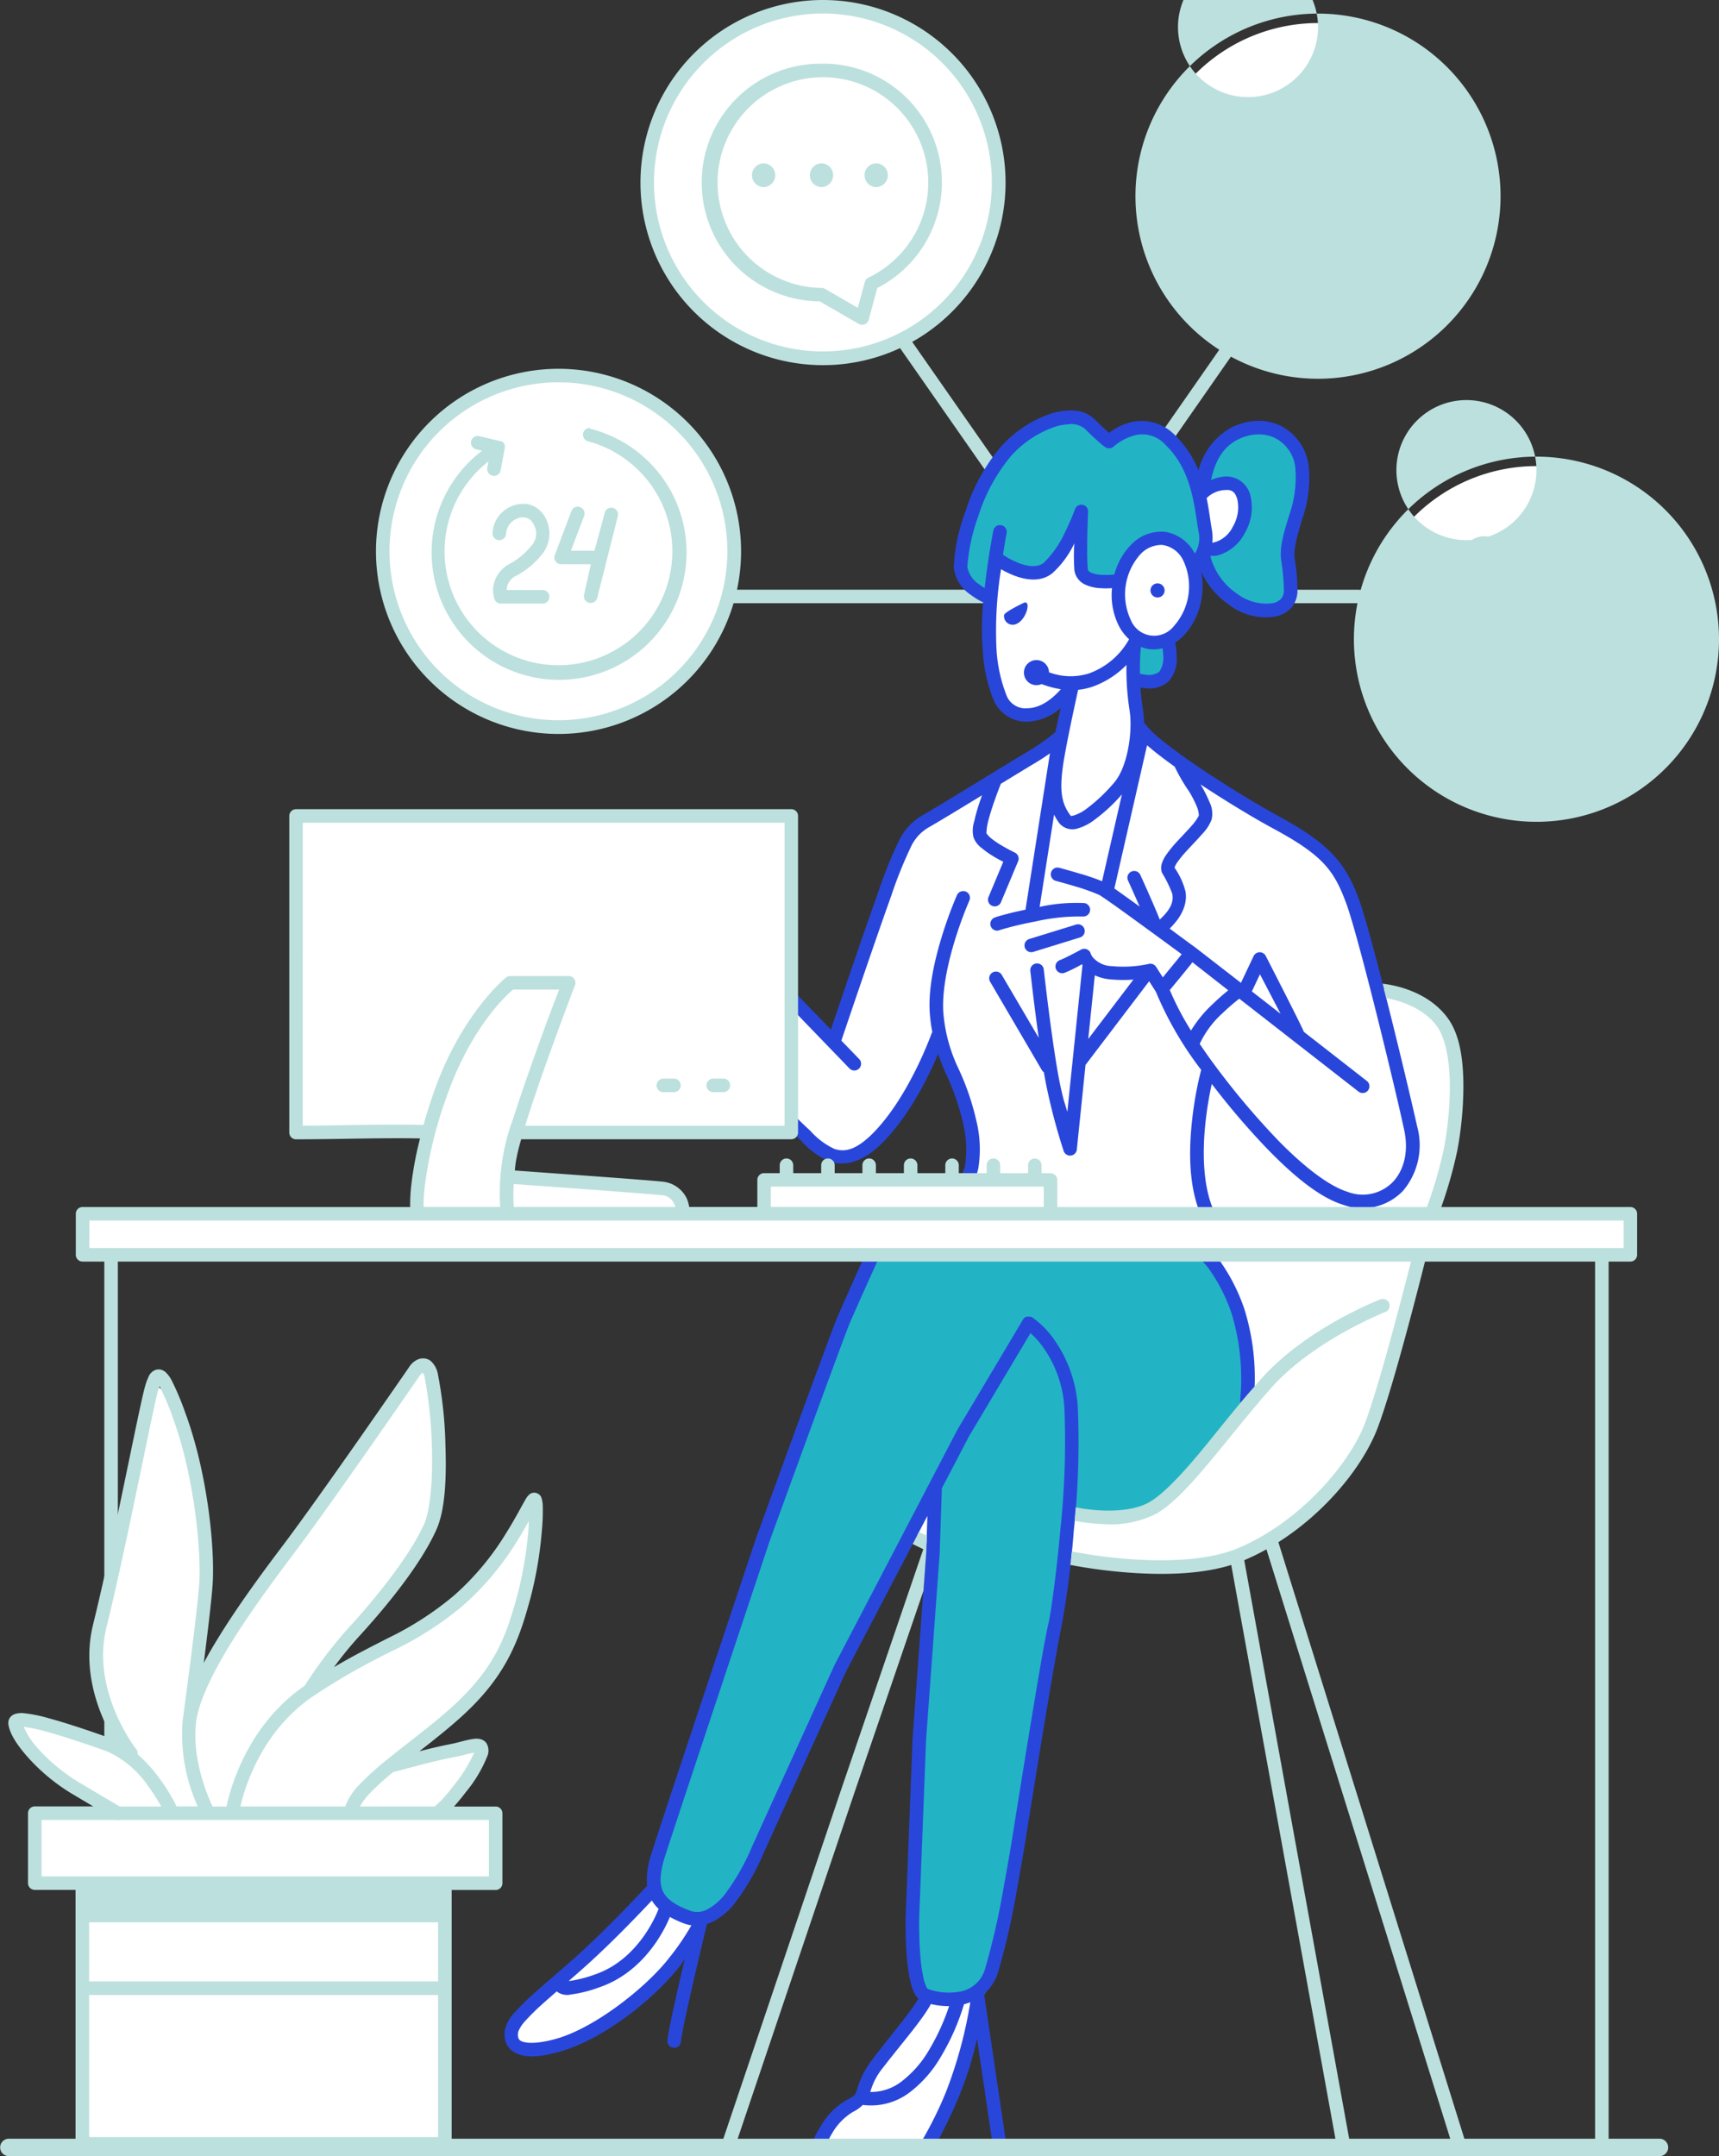 <svg xmlns="http://www.w3.org/2000/svg" width="236.802" height="296.967" viewBox="0 0 236.802 296.967">
  <rect x="0" y="0" width="236.802" height="296.967" fill="#333333" stroke="none"/>
  <g id="support" transform="translate(-194.864 -103.49)">
    <path id="path4115-3" d="M476.938,332.447a.933.933,0,1,0,0,1.862h35.019a.933.933,0,0,0,0-1.862Z" transform="translate(-181.374 -147.737)" fill="#bce0dd"/>
    <path id="path4107-3" d="M682.227,332.45a.933.933,0,0,0,0,1.862h13.707a.936.936,0,0,0,.937-.929h0a.933.933,0,0,0-.933-.929H682.227Z" transform="translate(-313.914 -147.74)" fill="#bce0dd"/>
    <path id="path4099-9" d="M544.005,233.3a.955.955,0,0,0-.532.167.936.936,0,0,0-.234,1.3l12.416,17.8a.933.933,0,0,0,1.529-1.064l-12.416-17.8a.926.926,0,0,0-.763-.4Z" transform="translate(-224.688 -83.762)" fill="#bce0dd"/>
    <path id="path4091-9" d="M654.581,235.87a.922.922,0,0,0-.759.4L645.1,248.789a.933.933,0,0,0,1.529,1.064l8.719-12.519a.933.933,0,0,0-.231-1.3.958.958,0,0,0-.536-.167Z" transform="translate(-290.432 -85.42)" fill="#bce0dd"/>
    <g id="g4269-5" transform="translate(205.306 160.009)">
      <path id="path3970-3" d="M542.238,546.384c.1,4.055.053,12.629,6.6,14.136s14.707,1.245,21.1,1.664,16.109,2.338,25.672-4.257,12.313-13.2,13.835-18.4,6.183-22.969,6.183-22.969,3.015-11.689,3.742-14.807,1.249-11.38-2.753-15.381-19.255-4.782-21.383-5.25-10.316-.624-19.358,9.716-13.519,24.37-19.134,33.058-15.176,13.977-14.5,22.5Z" transform="translate(-429.432 -403.577)" fill="#fff"/>
      <path id="path3540-2" d="M530.19,871.466a2.043,2.043,0,0,0-2,1.114s-9.408,14.189-10.5,15.64-5.353,6.446-5.353,6.446h15.069s6.484-14.959,7.056-17.818c.429-2.129-1.809-5.279-4.275-5.381Z" transform="translate(-410.162 -655.552)" fill="#fff"/>
      <path id="path3538-5" d="M415.8,834.63s-13.611,12-16.885,15.069-7.535,7.329-2.079,7.9,12.678-5.094,17.925-10.188,6.03-9.248,6.03-9.248Z" transform="translate(-333.945 -631.788)" fill="#fff"/>
      <path id="path3546-4" d="M478.557,589.76s-12.2,30.507-17.418,45.342S447.95,673.133,448,675.6s3.526,8.045,7.755,5.619,8.34-11.94,8.34-11.94l15.576-34.133,7.609-14.477-.294,10.287-2.476,39.241s-.734,16.939-.624,18.737,3.012,4.633,7.276,4.189,3.491-4.3,4.7-8.485,6.247-35.349,6.247-35.349,3.306-17.967,3.455-21.827,2.128-1.486,5.644-1.266,7.914-2.04,12.771-8.028,6.651-5.807,6.172-11.245-4.257-17.159-4.257-17.159Z" transform="translate(-368.645 -473.782)" fill="#22b4c4"/>
      <path id="path3966-3" d="M541.009,306.87s-2.625,5.64-5.144,6.446-6.47-1.561-6.47-1.561a35.4,35.4,0,0,0-.674,11.979c.752,6.7,1.582,9.145,4.519,9.457s6.52-3.64,6.52-3.64l-1.635,7.041s-12.16,7.3-15.513,9.344-4.856,3.547-6.807,7.925-8.727,24.477-8.727,24.477l-6.158-6.74v17.2s4.079,5.144,7.12,5.247,6.311-3.012,8.57-6.832,5.268-10.142,5.268-10.142a33.1,33.1,0,0,0,2.547,7.953c1.688,3.2,2.338,8.131,1.774,9.847s-2.483,6.832-2.483,6.832h35.119s-1.4-2.572-1.454-8.134a49.2,49.2,0,0,1,1.664-11.706s6.52,8.915,11.664,13.537,9.823,6.236,13.409,3.484,3.349-6.353,2.323-10.025-4.835-19.617-4.835-19.617-2.543-9.578-4.729-14.158-12.341-9.145-18.5-13.3-8.574-5.534-9.071-6.7-.543-12.5-.543-12.5a5.139,5.139,0,0,0,7.3-2.313c2.806-4.991.674-10.521-3.3-10.887s-5.016,2.547-5.587,4.079-2.912,1.458-4.679.858S541.009,306.87,541.009,306.87Zm25.019,59.968,4.651,9.847-7.144-5.119Z" transform="translate(-402.793 -291.243)" fill="#fff"/>
      <path id="path1517-3" d="M583.286,266.3c-3.037.078-7.747,2.543-10.348,7.049-3.324,5.768-4.934,11.795-3.9,14.5l3.9,3.012.312-6.7s-.259,3.118,4.1,3.065,6.914-5.247,6.914-5.247l1.089.78s-1.352,5.247,1.352,5.818,3.118.937,4.257-1.508,2.859-4.778,5.25-4a13.715,13.715,0,0,1,4.573,2.962s2.391.99,1.61-3.689-.415-6.6-.415-6.6,4.675-1.454,5.247,1.352a6.124,6.124,0,0,1-2.079,6.286c-1.561,1.089-3.065,1.352-2.338,3.689s5.4,7.847,9.823,4.835.259-4.576,1.039-9.408,3.636-8.989.709-12.469a6.279,6.279,0,0,0-9.72-.106,39.641,39.641,0,0,0-3.562,5.137s-2.6-8.468-8.471-7.169-4.966.55-7.276-1.093A3.419,3.419,0,0,0,583.286,266.3Zm11,30.153a2.441,2.441,0,0,0-1.919.709s-1.093,5.25.986,5.25,4.519-.624,4.519-3.068c.011-1.692-1.9-2.856-3.576-2.895Z" transform="translate(-446.547 -265.057)" fill="#22b4c4"/>
      <path id="path3968-7" d="M659.78,292.456c.078.355,1.352,5.64,1.22,6.807s.858,1.224,2.625.546,3.09-3.664,2.441-6.105S662.377,291.1,659.78,292.456Z" transform="translate(-505.3 -281.395)" fill="#fff"/>
      <path id="path3945-4" d="M468.668,262.837a9.17,9.17,0,0,0-2.508.4,16.208,16.208,0,0,0-6.928,4.512,25.492,25.492,0,0,0-4.934,8.954,25.048,25.048,0,0,0-1.628,7.662,5.169,5.169,0,0,0,2.313,3.842,10.4,10.4,0,0,0,1.738,1.064,37.95,37.95,0,0,0-.06,6.513,21.206,21.206,0,0,0,1.543,7.049,4.934,4.934,0,0,0,4.612,2.863,7.215,7.215,0,0,0,4.59-1.9c-.227,1.032-.486,2.182-.731,3.335h0l-.028.021h0l-.025.021-.021.018a28.845,28.845,0,0,1-3.764,2.643c-2.274,1.327-12.178,7.471-14.5,8.773a8.121,8.121,0,0,0-3.232,3.512,57.575,57.575,0,0,0-2.809,6.981c-2.1,5.821-5.882,17.027-6.552,19l-5.168-5.321a.926.926,0,0,0-.656-.287.961.961,0,0,0-.663.263.933.933,0,0,0-.018,1.316l9.088,9.415a.933.933,0,0,0,1.341-1.295l-2.483-2.568c.223-.653,4.636-13.735,6.846-19.865a58.323,58.323,0,0,1,2.7-6.74,6.055,6.055,0,0,1,2.483-2.763c1.256-.709,4.324-2.568,7.35-4.42-.114.33-.234.67-.355,1.025a23.329,23.329,0,0,0-.71,2.54,4.115,4.115,0,0,0-.121,2.185,3.193,3.193,0,0,0,1.146,1.522,12.514,12.514,0,0,0,1.614,1.142,13.506,13.506,0,0,0,1.355.738l-2.029,4.849a.929.929,0,1,0,1.717.709l2.355-5.623a.933.933,0,0,0-.461-1.2s-.965-.458-1.965-1.064a11.078,11.078,0,0,1-1.376-.968,3.191,3.191,0,0,1-.568-.631,9.02,9.02,0,0,1,.152-1.256c.156-.709.408-1.547.674-2.359.536-1.625,1.125-3.093,1.125-3.093a.643.643,0,0,0,.028-.089c2.029-1.238,3.852-2.352,4.612-2.8s1.539-.958,2.16-1.4l-3.359,21.5a.066.066,0,0,0,0,.028c-.855.181-1.671.355-2.334.536-.915.234-1.529.4-1.9.546a.931.931,0,1,0,.667,1.738c.113-.043.805-.252,1.692-.479s2.015-.486,3.217-.709a26.97,26.97,0,0,1,6.563-.688.933.933,0,0,0,.206-1.852,23.378,23.378,0,0,0-6.169.525l1.987-12.71a7.828,7.828,0,0,0,.709,1.167,2.345,2.345,0,0,0,2.412.777A6.946,6.946,0,0,0,472,319.258a23.331,23.331,0,0,0,3.835-3.547L473.1,327.672a31,31,0,0,0-3.228-1.093c-1.419-.422-2.664-.756-2.664-.756a.931.931,0,1,0-.479,1.8s1.227.326,2.611.741a27.983,27.983,0,0,1,3.384,1.2c.153.085,1.128.745,2.3,1.579s2.625,1.891,4.051,2.93,2.838,2.065,3.881,2.838l1.11.812-.075.092c-.355.468-.869,1.082-1.366,1.685-.578.709-.777.947-1.156,1.419l-.926-1.454a.933.933,0,0,0-1.022-.4,16.431,16.431,0,0,1-5.051.305h0a3.591,3.591,0,0,1-2.451-1.011,1.806,1.806,0,0,1-.479-.71.933.933,0,0,0-.919-.667.9.9,0,0,0-.426.117s-2.128,1.153-2.923,1.447a.931.931,0,0,0,.649,1.745,18.227,18.227,0,0,0,2.412-1.188,1.254,1.254,0,0,1,.06.117.768.768,0,0,0,0,.089l-2.079,20.138c-.38-1.359-.468-1.355-.915-3.405-1.064-4.849-2.324-16.169-2.324-16.169a.933.933,0,1,0-1.852.206s.5,4.534,1.149,9.159l-5.087-8.663a.926.926,0,0,0-.809-.461.9.9,0,0,0-.465.128.933.933,0,0,0-.333,1.274l7.12,12.16a.913.913,0,0,0,.284.3c.156.9.312,1.735.468,2.444a82.88,82.88,0,0,0,2.263,8.418.933.933,0,0,0,1.809-.209l1.2-11.667c.025-.025.043-.05.064-.075l8.7-11.44.929,1.458a47.9,47.9,0,0,0,6.236,10.749,49.755,49.755,0,0,0-1.256,7c-.447,4.094-.507,9.156,1.295,13.154a.93.93,0,0,0,1.7-.766c-1.543-3.427-1.568-8.251-1.139-12.185a50.2,50.2,0,0,1,.862-5.268,103.054,103.054,0,0,0,7.833,9.142c3.459,3.53,7.027,6.524,10.323,7.527a7.751,7.751,0,0,0,8.2-1.955,9.74,9.74,0,0,0,1.94-8.84c-.741-3.324-2.32-9.982-3.931-16.4s-3.221-12.519-4.115-14.956c-1.731-4.693-3.831-7.449-10.681-11.188-3.345-1.816-7.914-4.612-11.749-7.215-1.916-1.309-3.647-2.579-4.941-3.65a11.948,11.948,0,0,1-2.21-2.253,16.48,16.48,0,0,0-.181-1.979c-.149-.944-.248-1.891-.312-2.817a5.718,5.718,0,0,0,.578.078,4.054,4.054,0,0,0,3.281-.915,4.639,4.639,0,0,0,1.128-3.5,10.755,10.755,0,0,0-.2-1.859,6.822,6.822,0,0,0,1.142-.94,9.578,9.578,0,0,0,2.519-5.356,10.369,10.369,0,0,0-.082-3.484,11.064,11.064,0,0,0,3.9,4.612,8.2,8.2,0,0,0,6.385,1.557,4.019,4.019,0,0,0,2.2-1.27,3.768,3.768,0,0,0,.777-2.093,27.163,27.163,0,0,0-.4-4.7c-.138-1.419.451-3.271,1.064-5.385a17.032,17.032,0,0,0,.9-7.144,7.235,7.235,0,0,0-3.9-5.676,7.021,7.021,0,0,0-3.32-.663,8.514,8.514,0,0,0-3.547.972,9.443,9.443,0,0,0-4.438,5.839,14.189,14.189,0,0,0-3.271-4.878,6.385,6.385,0,0,0-6.669-1.557,8.157,8.157,0,0,0-2.366,1.274c-.38-.319-.99-.869-2-1.866a4.37,4.37,0,0,0-2.625-1.185,6.341,6.341,0,0,0-.784-.039Zm-.032,1.869a2.988,2.988,0,0,1,2.128.685c1.064,1.064,1.742,1.664,2.167,2.022a6.169,6.169,0,0,0,.674.514.936.936,0,0,0,1.107-.135,7.145,7.145,0,0,1,2.348-1.362,4.261,4.261,0,0,1,4.771,1.139c3.76,3.611,3.987,8.776,4.562,11.965a3.99,3.99,0,0,1-.355,2.742,2.553,2.553,0,0,1-.167.27,5.62,5.62,0,0,0-4.03-2.987,5.72,5.72,0,0,0-4.807,1.834,9.285,9.285,0,0,0-2.242,4.033,10.8,10.8,0,0,1-1.873.043,3.952,3.952,0,0,1-1.376-.319c-.305-.156-.355-.234-.4-.479-.231-2.036.032-7.879.032-7.879a.929.929,0,0,0-1.806-.355,32.76,32.76,0,0,1-1.323,3.061,14.118,14.118,0,0,1-2.98,4.317c-.858.681-2.167.518-3.416.043a10.734,10.734,0,0,1-2.2-1.153c.273-1.752.5-2.973.5-2.973a.929.929,0,0,0-.738-1.093.813.813,0,0,0-.16-.018.929.929,0,0,0-.929.752s-.731,3.661-1.192,7.914a7.666,7.666,0,0,1-.8-.536,3.519,3.519,0,0,1-1.589-2.416,26.035,26.035,0,0,1,1.529-7,24.238,24.238,0,0,1,4.534-8.283,14.482,14.482,0,0,1,6.1-4,7.144,7.144,0,0,1,1.94-.319Zm26.13,1.419a5.113,5.113,0,0,1,2.128.493,5.174,5.174,0,0,1,2.838,4.228,15.66,15.66,0,0,1-.841,6.368c-.61,2.068-1.334,4.069-1.139,6.1a33.158,33.158,0,0,1,.4,4.356,1.866,1.866,0,0,1-.355,1.064,2.107,2.107,0,0,1-1.206.646,6.666,6.666,0,0,1-4.878-1.295,8.981,8.981,0,0,1-3.707-5.243,2.749,2.749,0,0,0,1.32-.135,6.031,6.031,0,0,0,3.423-2.966,6.959,6.959,0,0,0,.8-5.122,3.437,3.437,0,0,0-3.31-2.7,5.847,5.847,0,0,0-2.128.5c.4-1.834,1.2-4.282,3.594-5.52a6.641,6.641,0,0,1,2.76-.77h.33Zm-4.477,7.659c.752-.025,1.2.383,1.451,1.327a5.228,5.228,0,0,1-.631,3.735,4.042,4.042,0,0,1-2.352,2.093,4.163,4.163,0,0,1-.465.114,6.664,6.664,0,0,0-.078-1.869c-.2-1.082-.355-2.593-.71-4.275a3.821,3.821,0,0,1,2.785-1.117Zm-21,7.247a26.809,26.809,0,0,0,0,3.828,2.565,2.565,0,0,0,1.419,1.926,5.463,5.463,0,0,0,2.082.521,11.512,11.512,0,0,0,1.681,0,9.443,9.443,0,0,0,.976,5.268,6.681,6.681,0,0,0,1.376,1.774h0a.959.959,0,0,0-.075.131,10.344,10.344,0,0,1-5.481,4.583,8.447,8.447,0,0,1-5.477-.167,1.728,1.728,0,1,0-1.724,1.774,1.775,1.775,0,0,0,.709-.149,13.217,13.217,0,0,0,2.646.709c-.936,1.064-2.625,2.6-4.583,2.614a2.781,2.781,0,0,1-2.927-1.834,20.58,20.58,0,0,1-1.359-6.4,52.89,52.89,0,0,1,.632-10.912,12.63,12.63,0,0,0,1.827.883c1.518.575,3.6.972,5.236-.323a13.1,13.1,0,0,0,3.079-4.218Zm11.862.319a2.727,2.727,0,0,1,.415.032,3.772,3.772,0,0,1,2.721,2.128,8.251,8.251,0,0,1-1.291,9.021,3.461,3.461,0,0,1-5.935-.834,8.272,8.272,0,0,1,1.291-9.024,3.952,3.952,0,0,1,2.8-1.316Zm-.419,5.3a.972.972,0,1,0,.021,0Zm-18.212,2.632a.6.6,0,0,0-.177.035s-2.554,1.2-2.739,1.678a1.194,1.194,0,0,0,1.774,1.2C462.6,291.641,463.287,289.268,462.517,289.282Zm15.935,6.123a5,5,0,0,0,1.064.284,4.939,4.939,0,0,0,1.912-.106,9.466,9.466,0,0,1,.1,1.107,3.411,3.411,0,0,1-.546,2.128,2.456,2.456,0,0,1-1.827.419,5.7,5.7,0,0,1-.841-.149,34.761,34.761,0,0,1,.131-3.682Zm-1.994,2.483a36.406,36.406,0,0,0,.422,6.219c.475,3.033-.294,7.8-2.057,9.911a23.217,23.217,0,0,1-3.9,3.7,5.756,5.756,0,0,1-1.731.9c-.4.1-.387.085-.49-.057-1.174-1.611-1.419-3.239-1.064-6.226.319-2.714,1.94-10.014,2.164-11.029a8.669,8.669,0,0,0,2.086-.465,12.367,12.367,0,0,0,4.562-2.951Zm2.838,11.061.635.536c.9.745,1.987,1.564,3.171,2.412a24.046,24.046,0,0,0,1.972,3.395,15.3,15.3,0,0,1,1.089,2.128,3.473,3.473,0,0,1,.266,1.217,6.533,6.533,0,0,1-.937,1.33c-.529.61-1.206,1.313-1.862,2.018a17.574,17.574,0,0,0-1.749,2.128,4.161,4.161,0,0,0-.543,1.1,1.905,1.905,0,0,0,.032,1.327,16.3,16.3,0,0,1,1.4,2.866c.163.9,0,1.962-1.728,3.547-.855-2.175-2.675-6.148-2.675-6.148a.922.922,0,0,0-.841-.543.925.925,0,0,0-.851,1.316s.812,1.791,1.6,3.586c-.77-.553-1.508-1.089-2.16-1.55-.518-.372-.94-.674-1.323-.94Zm7.389,5.406c3.487,2.3,7.293,4.612,10.234,6.194,6.669,3.625,8.159,5.7,9.823,10.2.795,2.157,2.455,8.365,4.058,14.764s3.193,13.061,3.9,16.35c.681,3.061-.039,5.6-1.486,7.169a5.792,5.792,0,0,1-6.3,1.419c-2.671-.83-6.162-3.608-9.528-7.049a106.138,106.138,0,0,1-8.989-10.692c-.685-.929-1.295-1.806-1.848-2.636a13.19,13.19,0,0,1,3.143-4.225,28.813,28.813,0,0,1,2.306-2l16.428,12.8a.93.93,0,0,0,1.142-1.469l-8.687-6.772c.028-.2-5.239-10.451-5.239-10.451a.933.933,0,0,0-1.671.032l-1.742,3.679-6.3-4.881-.078-.053c.039.025-.2-.145-.511-.372l-1.3-.954-1.632-1.213c1.926-1.873,2.441-3.668,2.174-5.14a9.943,9.943,0,0,0-1.5-3.239.685.685,0,0,1,.021-.082,2.784,2.784,0,0,1,.316-.61,16.289,16.289,0,0,1,1.564-1.88c.632-.688,1.32-1.394,1.9-2.065a5.892,5.892,0,0,0,1.309-2.011,3.613,3.613,0,0,0-.312-2.433,16.541,16.541,0,0,0-1.213-2.38Zm-32.717,14.682h-.028a.926.926,0,0,0-.834.553,56.169,56.169,0,0,0-2.093,5.729c-1,3.278-1.955,7.378-1.618,10.894.074.809.184,1.55.316,2.242a1.1,1.1,0,0,0-.114.224s-3.086,8.673-8.045,13.682c-2.451,2.483-4.03,2.607-5.321,2.185a10.209,10.209,0,0,1-3.306-2.483c-1.667-1.522-2.618-2.558-2.618-2.558a.933.933,0,0,0-1.373,1.259s1.018,1.1,2.735,2.671a10.746,10.746,0,0,0,3.984,2.877c1.947.635,4.48.124,7.226-2.65,3.757-3.8,6.385-9.223,7.63-12.2.3.9.642,1.728.986,2.529a32.588,32.588,0,0,1,2.437,6.967,15.021,15.021,0,0,1,.3,5.821,4.133,4.133,0,0,1-.326,1.029c-.092.184-.085.156-.085.156a.933.933,0,1,0,1.376,1.256,3.119,3.119,0,0,0,.373-.578,5.978,5.978,0,0,0,.49-1.493,16.5,16.5,0,0,0-.3-6.563,35.08,35.08,0,0,0-2.551-7.332,21.9,21.9,0,0,1-1.955-7.222c-.287-3.033.578-7.01,1.55-10.174a54.185,54.185,0,0,1,2.011-5.52.926.926,0,0,0-.841-1.309Zm15.814,4.569h-.046a.929.929,0,0,0-.241.043l-6.431,1.983a.929.929,0,1,0,.553,1.774l6.428-1.983a.929.929,0,0,0-.263-1.82Zm15.757,5.225,4.942,3.867c-.514.415-1.263,1.046-2.089,1.845a17.051,17.051,0,0,0-3.044,3.7,39.205,39.205,0,0,1-2.923-5.584c.263-.316.812-.976,1.632-1.976.5-.61,1-1.224,1.38-1.706A.976.976,0,0,1,485.539,338.832Zm9.308,1.657,2.838,5.438-3.952-3.079Zm-22.749.145a6.384,6.384,0,0,0,2.2.564,20.057,20.057,0,0,0,3.115.025l-6.222,8.18Zm15.222,37.538a.947.947,0,0,0-.709.326.929.929,0,0,0,.1,1.309,9.2,9.2,0,0,1,1.359,1.625,23.411,23.411,0,0,1,2.888,5.839,30.93,30.93,0,0,1,1.167,11.82.933.933,0,0,0,1.852.22,31.976,31.976,0,0,0-1.259-12.653,25.539,25.539,0,0,0-3.122-6.3,11.706,11.706,0,0,0-1.674-1.969A.915.915,0,0,0,487.32,378.172Zm-46.023.39a.936.936,0,0,0-.837.55s-2.934,6.5-3.9,8.78c-.28.656-1.064,2.781-2.164,5.736s-2.458,6.687-3.8,10.344c-2.675,7.318-5.229,14.356-5.229,14.356a.049.049,0,0,0,0,.021s-12.845,38.436-14.289,43.079a11.072,11.072,0,0,0-.656,4.612c-.05.05-4.736,5.133-9,9.039-2.128,1.962-4.565,3.962-6.538,5.743a33.069,33.069,0,0,0-2.544,2.483,5.622,5.622,0,0,0-1.419,2.245,3.49,3.49,0,0,0,0,1.937,2.745,2.745,0,0,0,1.373,1.571c1.352.688,3.274.624,6.208-.213,6.009-1.717,13.008-7.332,16.463-11.788.355-.458.355-.568.66-.961-.22.926-.231.954-.468,1.979-.451,1.937-.9,3.945-1.259,5.612s-.61,2.923-.67,3.632a.933.933,0,1,0,1.859.156c.032-.39.284-1.774.631-3.4s.805-3.647,1.252-5.576c.848-3.661,1.625-6.868,1.71-7.212a5.226,5.226,0,0,0,.819-.319,9.351,9.351,0,0,0,3.072-2.629,32.51,32.51,0,0,0,3.948-6.914c1.71-3.778,11.266-24.814,11.305-24.892h0l11.213-21.444-.174,5.012-1.873,25.7v.032l-.958,24.619v.021s-.046,2.483.149,5.073a24.264,24.264,0,0,0,.532,3.753,6.86,6.86,0,0,0,.528,1.515,2.754,2.754,0,0,0,.553.77c-.993,1.752-3.824,5.055-6.385,8.436a11.706,11.706,0,0,0-2.018,3.955c-.259.777-.241.94-1.451,1.547a9.7,9.7,0,0,0-3.6,3.629,17.462,17.462,0,0,0-1.281,2.426.929.929,0,0,0,.858,1.284h15.069a.926.926,0,0,0,.791-.44,68.055,68.055,0,0,0,3.515-7.144,47.528,47.528,0,0,0,2.575-8.2l2.189,14.814a.933.933,0,1,0,1.845-.27l-3.058-20.685a6.524,6.524,0,0,0,1.88-2.838,95.759,95.759,0,0,0,2.636-11.49c.773-4.175,1.337-7.74,1.337-7.74s.993-6.254,2.089-12.944,2.345-13.909,2.7-15.484a126.718,126.718,0,0,0,1.721-13.381,113.853,113.853,0,0,0,.543-17.049,18.088,18.088,0,0,0-3.374-9.383,12.238,12.238,0,0,0-2.838-2.838l-.1-.071-.057-.028h-.018a.031.031,0,0,1-.021,0h0l-.117-.043h0a.123.123,0,0,1-.039,0h-.025a.712.712,0,0,0-.121,0h-.191a.309.309,0,0,0-.078,0h-.025l-.053.018h-.039a.064.064,0,0,0-.032,0h0a1.109,1.109,0,0,0-.142.078h0a.876.876,0,0,0-.128.1h0a1,1,0,0,0-.082.092h0l-.043.06h0a.059.059,0,0,1,0,.018l-9.039,15.172-.025.046-16.935,32.423-.021.046s-9.613,21.142-11.33,24.941a31.04,31.04,0,0,1-3.7,6.509,7.8,7.8,0,0,1-2.444,2.128,2.926,2.926,0,0,1-2.5.145c-2.192-.823-3.242-1.7-3.682-2.749s-.355-2.543.355-4.736c1.419-4.463,14.267-42.983,14.278-43.022V418.9c0-.021,2.547-7.027,5.218-14.331,1.334-3.657,2.7-7.386,3.792-10.337s1.933-5.186,2.128-5.651c.94-2.206,3.9-8.744,3.9-8.744a.937.937,0,0,0-.468-1.234,1,1,0,0,0-.394-.082Zm21.937,11.352a12.021,12.021,0,0,1,1.657,1.827,16,16,0,0,1,3.012,8.425,114.407,114.407,0,0,1-.543,16.722c-.543,6.027-1.3,11.557-1.674,13.125-.465,1.916-1.639,8.939-2.738,15.637s-2.089,12.951-2.089,12.951-.561,3.547-1.33,7.691a100.66,100.66,0,0,1-2.561,11.217,4.4,4.4,0,0,1-3.771,3.147,8.478,8.478,0,0,1-4.136-.429c.075.032-.035,0-.16-.252a5.49,5.49,0,0,1-.376-1.1,22.966,22.966,0,0,1-.479-3.448c-.188-2.483-.145-4.867-.145-4.885h0l.954-24.612,1.873-25.7a.119.119,0,0,1,0-.035l.294-8.6a.97.97,0,0,0-.025-.248l3.746-7.176ZM411.08,468.058a5.352,5.352,0,0,0,.933,1.146c-.231.624-2.724,7.017-8.833,9.063a16.977,16.977,0,0,1-3.437.876c-.106,0,0,.021-.075.018l.036-.085c.99-.855,1.994-1.731,2.951-2.611,3.427-3.132,6.992-6.882,8.425-8.407Zm2.483,2.267a13.933,13.933,0,0,0,1.94.89,4.947,4.947,0,0,0,1.018.262c-.028.057-.046.1-.082.16a34.833,34.833,0,0,1-2.958,4.306c-3.157,4.069-10.2,9.624-15.505,11.139-2.724.78-4.275.642-4.853.355a.748.748,0,0,1-.443-.486,1.681,1.681,0,0,1,.025-.9,5.055,5.055,0,0,1,1-1.472,32.038,32.038,0,0,1,2.4-2.352c.582-.525,1.217-1.064,1.869-1.646a2.318,2.318,0,0,0,1.937.426,18.029,18.029,0,0,0,3.856-.961C409.935,477.97,412.78,472.234,413.564,470.325Zm41.387,11.742a60.667,60.667,0,0,1-3.388,12.455A52.482,52.482,0,0,1,448.37,501H435.447a6.547,6.547,0,0,1,.454-.855,8.2,8.2,0,0,1,2.863-2.958,5.212,5.212,0,0,0,1.38-.972,8.812,8.812,0,0,0,6.346-1.646,16.58,16.58,0,0,0,4.349-4.9,31.679,31.679,0,0,0,3.239-7.318,7.382,7.382,0,0,0,.887-.287Zm-5.442.248a10.115,10.115,0,0,0,2.522.291,30.445,30.445,0,0,1-2.792,6.091,14.891,14.891,0,0,1-3.838,4.349,6.9,6.9,0,0,1-4.225,1.387,8.986,8.986,0,0,1,1.692-3.281c2.621-3.405,5.459-6.612,6.655-8.836Z" transform="translate(-331.726 -262.819)" fill="#2946db"/>
      <path id="path3780-0" d="M566.149,485.43l.5,1.976c1.735.333,5.044,1.277,6.935,3.824,1.252,1.681,1.8,4.892,1.823,8.184a47.744,47.744,0,0,1-.812,8.684,60.25,60.25,0,0,1-2.572,8.684.931.931,0,0,0,1.735.674,60.832,60.832,0,0,0,2.664-9.007,48.709,48.709,0,0,0,.848-9.049c-.021-3.466-.465-6.96-2.192-9.28C572.332,486.416,567.656,485.6,566.149,485.43Zm5.066,36.474a.937.937,0,0,0-.887.709s-4.381,17.527-6.641,23.412c-2.214,5.75-9.184,13.728-17.57,17.194-4.076,1.681-9.9,1.816-14.675,1.472a68.577,68.577,0,0,1-8.113-1.064c-.064.635-.131,1.256-.2,1.859a72.149,72.149,0,0,0,8.159,1.064c4.381.316,9.645.294,14-1.064l14.544,80.081a.933.933,0,0,0,1.834-.333l-14.587-80.4a31.719,31.719,0,0,0,3.061-1.5l25.683,82.348a.929.929,0,1,0,1.774-.553l-25.814-82.777c6.595-4.182,11.646-10.479,13.64-15.654,2.412-6.275,6.712-23.629,6.712-23.629a.933.933,0,0,0-.681-1.132A1.089,1.089,0,0,0,571.214,521.9Zm-5.069,6.949a.89.89,0,0,0-.316.06s-10.22,3.9-16.524,11.061c-.27.309-.536.621-.8.929-2.128,2.331-5.885,7.137-7.669,9.262-2.568,3.058-4.9,5.527-6.74,6.619-1.774,1.064-4.413,1.291-6.6,1.2a23.985,23.985,0,0,1-3.632-.433c-.046.624-.1,1.245-.149,1.866a26.218,26.218,0,0,0,3.7.426,13.952,13.952,0,0,0,7.63-1.458c2.27-1.352,4.612-3.923,7.212-7.024s5.427-6.74,8.443-10.153c5.857-6.658,15.8-10.557,15.8-10.557a.929.929,0,0,0-.355-1.8Zm-63.877,32.1-.862,1.653,1.461.709-11.213,32.813h0l-16.524,48.953a.936.936,0,0,0,1.774.6l16.524-48.971,9.461-27.669.387-5.321.078-2.27Z" transform="translate(-386.121 -406.462)" fill="#bce0dd"/>
      <g id="g3950-6" transform="translate(0 54.931)">
        <path id="rect3742-1" d="M256.474,420.54v43.519h18.489c-.433,1.454-.876,2.966-1.284,4.42-1.635,5.839-.653,6.765-.653,6.765H226.91v5.676H440.177v-5.626H360.322v-4.7H320.833v4.814H310.067s.514-3.714-7.449-4.154-16.981-1.064-16.981-1.064-.468-1.554.752-6.112h38.045V420.54Z" transform="translate(-225.984 -419.522)" fill="#fff"/>
        <path id="path3679-6" d="M254.641,417.67a.933.933,0,0,0-.933.933h0v43.608a.929.929,0,0,0,.933.929c5.584,0,11.937-.227,17.08-.121a48.075,48.075,0,0,0-1.213,6.467,23.952,23.952,0,0,0-.149,2.98H225.229a.929.929,0,0,0-.929.933v5.651a.929.929,0,0,0,.929.929h3v121.7a.933.933,0,0,0,1.862,0h0v-121.7h203.5v121.7a.929.929,0,0,0,.929.929h0a.93.93,0,0,0,.933-.929h0v-121.7h3a.933.933,0,0,0,.929-.929V473.4a.933.933,0,0,0-.929-.933H359.507v-3.728a.933.933,0,0,0-.933-.929h-1.238v-1.089a.929.929,0,0,0-.929-.933h0a.93.93,0,0,0-.929.933V467.8h-3.842v-1.089a.929.929,0,0,0-.929-.933h0a.933.933,0,0,0-.933.933V467.8h-3.838v-1.089a.929.929,0,0,0-.929-.933h0a.933.933,0,0,0-.929.933V467.8h-3.842v-1.089a.933.933,0,0,0-.933-.933h0a.929.929,0,0,0-.929.933V467.8h-3.856v-1.089a.929.929,0,0,0-.929-.933h0a.929.929,0,0,0-.929.933V467.8H328.84v-1.089a.929.929,0,0,0-.929-.933h0a.929.929,0,0,0-.929.933V467.8h-3.852v-1.089a.929.929,0,0,0-.929-.933h0a.933.933,0,0,0-.933.933V467.8h-2.153a.929.929,0,0,0-.929.929v3.728H308.8a4.848,4.848,0,0,0-.355-1.21,4.132,4.132,0,0,0-3.4-2.284c-3.047-.309-18.929-1.419-20.266-1.529.028-.309.064-.628.1-.968a26.317,26.317,0,0,1,.78-3.334h37.2a.929.929,0,0,0,.933-.929V418.6a.929.929,0,0,0-.929-.933Zm.929,1.866h66.367v41.742H286.2c.057-.184.106-.355.167-.543.795-2.533,1.806-5.47,2.8-8.262,1.99-5.58,3.9-10.56,3.9-10.56a.929.929,0,0,0-.536-1.2.952.952,0,0,0-.33-.06h-8.06a.926.926,0,0,0-.578.2s-6.311,5.048-10.124,16.318c-.482,1.419-.89,2.756-1.238,3.987-5.03-.124-11.171.082-16.644.106Zm28.978,22.976h6.336c-.383.993-1.7,4.4-3.459,9.337-1,2.8-2.015,5.757-2.838,8.326a29.627,29.627,0,0,0-1.866,11.4c0,.355.028.638.05.883H272.211a22.206,22.206,0,0,1,.153-2.781,57.319,57.319,0,0,1,2.838-11.9C278.784,447.23,284.24,442.76,284.548,442.512Zm20.756,12.27a.933.933,0,1,0,0,1.862h1.454a.933.933,0,0,0,0-1.862Zm6.807,0a.929.929,0,0,0-.933.929h0a.929.929,0,0,0,.933.929h1.454a.933.933,0,0,0,0-1.862ZM284.626,469.3c1.323.092,17.382,1.234,20.22,1.525a2.015,2.015,0,0,1,1.9,1.22,2.636,2.636,0,0,1,.153.419h-22.26c-.021-.22-.043-.507-.057-.937-.014-.557-.007-1.3.043-2.228Zm35.417.355h37.6v2.8h-37.6Zm-93.881,4.672H437.528v3.789H226.162Z" transform="translate(-224.3 -417.67)" fill="#bce0dd"/>
      </g>
    </g>
    <g id="g3553-2" transform="translate(196.016 290.583)">
      <path id="path1537-4" d="M258.654,633.272c-1.2-.2-5.374,6.311-8.106,9.8-3.012,3.86-9.408,12.643-15.874,22.671s-8.705,16.733-8.705,16.733,1.284-8.929,1.774-12.824.255-16.24-1.653-23.413-3.42-9.773-4.814-9.957-1.582,5.992-2.536,13.228-4.629,12.678-5.179,22.7,4.37,14.626,4.37,14.626-7.751-2.352-10.912-3.455-6.282-2.057-2.941,3.012,11.944,8.748,12.089,8.709l-11.476-.021v9.819h6.626v36.275H261.46v-36.2s6.651-.5,6.687-.71.184-8.514.149-8.67a25.076,25.076,0,0,0-5.218-.919c-1.8-.11-2.866.145-.844-2.352s5.474-6.431,2.9-6.431-13.48,3.969-13.48,3.969,2.242-1.947,6.907-5.477,8.01-6.282,11.281-12.494,4-18.187,3.636-19.436-2.093,2.646-4.519,5.878-7.861,9.372-13.338,12.714-13.079,7.13-13.079,7.13,4.7-6.577,5.513-7.45,9.957-11.61,11.795-17.712-.333-17.559-.919-19.436c-.057-.174-.149-.27-.273-.291Z" transform="translate(-201.035 -632.429)" fill="#fff"/>
      <path id="path3548-7" d="M226.11,832.29l.419,6.233h49.986V832.29Z" transform="translate(-216.178 -760.852)" fill="#bce0dd"/>
      <path id="path3533-7" d="M255.185,630.907a1.692,1.692,0,0,0-.6.117,2.689,2.689,0,0,0-1.273,1.089s-12.033,17.471-17.432,24.622c-2.721,3.608-5.949,7.978-8.606,12.26-.809,1.3-1.568,2.593-2.242,3.852.5-3.934,1.025-8.272,1.2-10.557.387-4.945-.649-15.5-3.728-23.835a37.158,37.158,0,0,0-1.862-4.448,4.326,4.326,0,0,0-.819-1.153,1.647,1.647,0,0,0-.628-.376,1.375,1.375,0,0,0-.876.039,1.71,1.71,0,0,0-.919.975,7.761,7.761,0,0,0-.468,1.313c-.284,1.022-.564,2.366-.915,4-1.4,6.559-3.969,19.557-6.24,28.78-1.618,6.58.958,12.579,2.838,15.811-.114-.046-.223-.092-.337-.131-2.554-.915-5.853-2.047-8.514-2.771a19.9,19.9,0,0,0-3.434-.709,3.059,3.059,0,0,0-1.305.1,1.38,1.38,0,0,0-.678.475,1.327,1.327,0,0,0-.231.922c.163,1.224,1.015,2.632,2.515,4.374a26.508,26.508,0,0,0,6.555,5.4l2.621,1.557h-8.056a.933.933,0,0,0-.933.929v9.638a.933.933,0,0,0,.933.929h5.615v34.963a.93.93,0,0,0,.933.929H258.25a.929.929,0,0,0,.929-.929V704.124h6.062a.929.929,0,0,0,.929-.929v-9.638a.929.929,0,0,0-.929-.929H259.5c.539-.6,1.11-1.295,1.664-2.029a18.316,18.316,0,0,0,2.9-4.842,1.957,1.957,0,0,0-.117-1.884,1.466,1.466,0,0,0-.848-.536,2.371,2.371,0,0,0-.784-.035c-1,.1-2.111.5-3.391.748s-2.781.607-4.186.968c2.167-1.7,4.416-3.466,6.357-5.293,5.867-5.509,7.492-10.44,8.992-16.013a54.19,54.19,0,0,0,1.515-9.053,29.565,29.565,0,0,0,.128-3.356,4.094,4.094,0,0,0-.145-1.064.986.986,0,0,0-.45-.656,1.092,1.092,0,0,0-.756-.167,1.035,1.035,0,0,0-.525.259,2.675,2.675,0,0,0-.568.777c-.177.3-.387.681-.635,1.132-.493.9-1.142,2.068-1.972,3.395a37.364,37.364,0,0,1-7.194,8.6,43.713,43.713,0,0,1-9.145,5.889c-2.2,1.132-4.59,2.316-7.375,3.966a51.534,51.534,0,0,1,3.405-4.182c3.338-3.636,8.439-9.684,10.709-14.764,1.242-2.771,1.387-7.254,1.245-11.54a57.548,57.548,0,0,0-1.043-9.865,3.175,3.175,0,0,0-.99-1.827A1.7,1.7,0,0,0,255.185,630.907Zm0,1.955a1.487,1.487,0,0,1,.28.67,59.914,59.914,0,0,1,.986,9.468c.142,4.175-.153,8.641-1.064,10.72-2.065,4.612-7.095,10.7-10.38,14.264a61.467,61.467,0,0,0-6.077,8.006c-8.049,5.537-10.312,14.452-10.759,16.641h-1.923c-.543-1.132-2.888-6.385-2.281-11.557V681c.355-2.81,2.313-6.864,4.9-11.025s5.8-8.514,8.514-12.118c5.474-7.251,17.474-24.686,17.474-24.686Zm-36.254,1.9c.035.06.046.053.085.128a36.791,36.791,0,0,1,1.759,4.2c2.944,7.974,3.969,18.588,3.618,23.058-.355,4.612-2.274,18.666-2.274,18.666h0v.032a23.952,23.952,0,0,0,2.079,11.759h-2.927a.667.667,0,0,0-.043-.106,25.758,25.758,0,0,0-2.391-3.867,20.189,20.189,0,0,0-2.919-3.193.912.912,0,0,0-.192-.709s-6.265-7.978-4.118-16.708c2.288-9.3,4.86-22.316,6.254-28.836.355-1.639.631-2.973.887-3.9.071-.245.128-.355.192-.543ZM269.8,653.3c-.021.436,0,.71-.046,1.2a52.937,52.937,0,0,1-1.444,8.716c-1.5,5.523-2.888,9.872-8.485,15.147-2.8,2.639-6.431,5.275-9.464,7.74a37.088,37.088,0,0,0-3.948,3.579,8.2,8.2,0,0,0-1.894,2.937H230.08c.557-2.465,2.838-10.341,10.057-15.215h0a94.068,94.068,0,0,1,11.036-6.289,45.835,45.835,0,0,0,9.518-6.126,39.02,39.02,0,0,0,7.574-9.039c.653-1.039,1.093-1.852,1.536-2.639Zm-69.574,28.361a20.076,20.076,0,0,1,3.044.628c2.572.709,5.85,1.816,8.386,2.724a13.509,13.509,0,0,1,5.676,4.753,23.87,23.87,0,0,1,1.838,2.859h-5.722l-5.321-3.157a24.805,24.805,0,0,1-6.094-5.012,10.675,10.675,0,0,1-1.806-2.8Zm62.054,3.547a19.99,19.99,0,0,1-2.6,4.257c-.61.809-1.245,1.575-1.795,2.167a9.761,9.761,0,0,1-1.046.986H246.547a8.806,8.806,0,0,1,1.242-1.681,33.723,33.723,0,0,1,3.359-3.072l.128-.021c1.295-.316,5.367-1.476,8-1.972C260.612,685.625,261.7,685.291,262.28,685.213Zm-59.6,9.276h10.341a.915.915,0,0,0,.415,0h50.869v7.772H202.684Zm6.552,9.635h48.077v12.6H209.24Zm0,14.463h48.077v19.571H209.24Z" transform="translate(-198.112 -630.905)" fill="#bce0dd"/>
    </g>
    <g id="g4133-6" transform="translate(246.657 154.285)">
      <path id="path4065-5" d="M392.251,274.2a23.845,23.845,0,1,1-23.844-23.845h0a23.842,23.842,0,0,1,23.842,23.842Z" transform="translate(-343.251 -249.048)" fill="#fff"/>
      <path id="path4035-9" d="M366.017,246.68a25.147,25.147,0,1,0,25.147,25.147A25.147,25.147,0,0,0,366.017,246.68Zm0,1.862a23.271,23.271,0,1,1-16.469,6.816A23.285,23.285,0,0,1,366.017,248.542Zm4.3,6.289a.933.933,0,0,0-.241,1.834,15.69,15.69,0,1,1-13.7,2.767l-.156.841a.933.933,0,1,0,1.83.355l.557-2.987a.908.908,0,0,0-.1-.67h0l-.021-.035-.05-.067-.057-.064-.028-.028-.021-.021h0l-.032-.025-.032-.025-.025-.021h-.028l-.025-.018h0a.072.072,0,0,0-.028,0h0l-.035-.018H358l-2.905-.692a.916.916,0,0,0-.241-.028.933.933,0,0,0-.192,1.838l.827.2a17.559,17.559,0,1,0,15.151-2.966.922.922,0,0,0-.241-.035Zm-1.632,10.837a.929.929,0,0,0-.883.6l-2.3,6.066a.933.933,0,0,0,.869,1.263h4.1l-.926,4.165a.931.931,0,1,0,1.8.482l2.838-11.259a.929.929,0,1,0-1.795-.482l-1.419,5.232h-3.246l1.82-4.789a.933.933,0,0,0-.539-1.2.909.909,0,0,0-.319-.074Zm-7.471-.383a3.941,3.941,0,0,0-1.508.266,4.214,4.214,0,0,0-2.781,3.86.933.933,0,0,0,1.862,0,2.43,2.43,0,0,1,1.586-2.128,1.877,1.877,0,0,1,1.22-.074,1.628,1.628,0,0,1,.979.873,2.459,2.459,0,0,1-.255,2.923,9.776,9.776,0,0,1-3.054,2.554,4.257,4.257,0,0,0-2.224,3.072,4.066,4.066,0,0,0,.153,1.774.929.929,0,0,0,.873.61h5.821a.933.933,0,0,0,0-1.862H358.9c0-.121-.039-.106,0-.263a2.208,2.208,0,0,1,1.309-1.713,11.248,11.248,0,0,0,3.65-3.1,4.548,4.548,0,0,0,.355-4.878,3.608,3.608,0,0,0-2.061-1.774,3.419,3.419,0,0,0-.933-.153Z" transform="translate(-340.87 -246.68)" fill="#bce0dd"/>
    </g>
    <g id="g4129-9" transform="translate(283.092 103.49)">
      <path id="path4073-0" d="M494.931,131.005a23.845,23.845,0,1,1-23.844-23.845h0a23.842,23.842,0,0,1,23.842,23.845Z" transform="translate(-445.942 -105.858)" fill="#fff"/>
      <path id="path3993-2" d="M468.727,103.49a25.147,25.147,0,1,0,25.147,25.147,25.147,25.147,0,0,0-25.147-25.147Zm0,1.862a23.271,23.271,0,1,1-16.469,6.816A23.285,23.285,0,0,1,468.727,105.352Zm-.057,6.914a16.364,16.364,0,1,0-.408,32.725l5.4,3.114a.936.936,0,0,0,1.273-.355,1.024,1.024,0,0,0,.092-.223l1.171-4.367a16.35,16.35,0,0,0-7.449-30.908h-.057Zm0,1.862h.05a14.509,14.509,0,0,1,6.265,27.595.937.937,0,0,0-.5.6l-.961,3.565L469,143.27a.89.89,0,0,0-.454-.124,14.509,14.509,0,0,1,.121-29.017Zm-8.18,11.859a1.639,1.639,0,0,0,.018,3.274h0a1.639,1.639,0,0,0,1.639-1.639h0a1.635,1.635,0,0,0-1.639-1.635Zm7.974,0a1.639,1.639,0,0,0,.021,3.274h0a1.635,1.635,0,0,0,1.635-1.639h0a1.632,1.632,0,0,0-1.635-1.635Zm7.534,0a1.639,1.639,0,0,0,.021,3.274h0a1.635,1.635,0,0,0,1.635-1.639h0a1.632,1.632,0,0,0-1.635-1.635h-.011Z" transform="translate(-443.58 -103.49)" fill="#bce0dd"/>
    </g>
    <g id="g4125-8" transform="translate(351.283 105.363)">
      <path id="path4075-8" d="M687.161,136.285a23.845,23.845,0,1,1-23.844-23.845h0a23.842,23.842,0,0,1,23.842,23.842Z" transform="translate(-638.172 -111.138)" fill="#fff"/>
      <path id="path4000-8" d="M660.957,108.77A25.147,25.147,0,1,0,686.1,133.917,25.147,25.147,0,0,0,660.957,108.77Zm0,1.862a9.645,9.645,0,1,1,0-.007Zm-16.7,11.543a1.014,1.014,0,0,0-.206.021l-.082.025a.919.919,0,0,0-.518.419.089.089,0,0,0,0,.025.919.919,0,0,0-.11.482V145.24a.929.929,0,0,0,.929.933h32.685a.929.929,0,0,0,.929-.933V122.984h0a.174.174,0,0,0,0-.039.128.128,0,0,0,0-.035h0l-.021-.082a1,1,0,0,0-.1-.216.408.408,0,0,0-.057-.074.713.713,0,0,0-.085-.1l-.021-.021h0l-.025-.021h0l-.032-.025-.035-.025h-.057l-.039-.018h-.11l-.121-.025a.819.819,0,0,0-.131,0Zm3.476,1.862h26.069l-12.26,7.974Zm-2.543.681,15.917,9.188a.93.93,0,0,0,.972-.025l13.93-9.067v19.51H645.193Z" transform="translate(-635.81 -108.77)" fill="#bce0dd"/>
    </g>
    <g id="g4121-7" transform="translate(381.372 166.385)">
      <path id="path4077-3" d="M771.991,308.3a23.845,23.845,0,1,1-23.844-23.842h0A23.845,23.845,0,0,1,771.991,308.3Z" transform="translate(-722.998 -283.158)" fill="#fff"/>
      <path id="path4007-1" d="M745.777,280.79a25.147,25.147,0,1,0,25.147,25.146A25.147,25.147,0,0,0,745.777,280.79Zm0,1.862a9.646,9.646,0,1,1,0-.014Zm-7.215,9.1a3.356,3.356,0,0,0-2.838,1.731c-1.135,1.88-4.519,6.031-3.239,13.409a17.666,17.666,0,0,0,4.349,9.067,1.093,1.093,0,0,0,.238.184,1.064,1.064,0,0,0,.2.22,17.655,17.655,0,0,0,9.383,3.615,18.65,18.65,0,0,0,13.6-3.845,3.26,3.26,0,0,0,1.419-3.437,7.149,7.149,0,0,0-2.7-3.483,11.044,11.044,0,0,0-4.505-2.391,3.777,3.777,0,0,0-1.164-.06,2.529,2.529,0,0,0-1.107.4,2.951,2.951,0,0,0-1.164,2.253,12.719,12.719,0,0,0,.124,3.7,1.923,1.923,0,0,0,.1.312,16.238,16.238,0,0,1-3.221.429c-3.462.223-6.5-2.54-6.5-2.54l-.039-.035c-.124-.117-2.976-2.863-3.026-6.258a6.6,6.6,0,0,1,.355-2.87,2.608,2.608,0,0,0,.653.156,12.887,12.887,0,0,0,3.693-.17,2.944,2.944,0,0,0,2.153-1.341,3,3,0,0,0,.16-2.292,11.072,11.072,0,0,0-2.746-4.3,7.13,7.13,0,0,0-3.682-2.412A2.789,2.789,0,0,0,738.562,291.755Zm-.252,1.845a1.612,1.612,0,0,1,.4.032,6,6,0,0,1,2.664,1.859,10.023,10.023,0,0,1,2.3,3.519,1.22,1.22,0,0,1,0,.887c-.078.138-.238.309-.844.415a10.954,10.954,0,0,1-3.154.153,2.6,2.6,0,0,1-.805-.167.884.884,0,0,0-.316-.082,1.719,1.719,0,0,0-.3.021,1.4,1.4,0,0,0-.4.153,1.944,1.944,0,0,0-.709.788,8.478,8.478,0,0,0-.557,3.881c.067,4.484,3.664,7.634,3.664,7.634l.032.025c.234.223,3.547,3.281,7.854,3a18.366,18.366,0,0,0,3.838-.536,3.441,3.441,0,0,0,.766-.312,1.455,1.455,0,0,0,.245-.181,1.827,1.827,0,0,0,.188-.231.925.925,0,0,0,0-.933,2.584,2.584,0,0,1-.234-.784,11,11,0,0,1-.1-3.157c.057-.614.213-.788.355-.876a1.22,1.22,0,0,1,.883-.06,10.191,10.191,0,0,1,3.689,2.015,5.911,5.911,0,0,1,2.068,2.508c.156.582.067.894-.709,1.447a16.317,16.317,0,0,1-12.341,3.5,15.789,15.789,0,0,1-8.365-3.207.8.8,0,0,0-.128-.085.853.853,0,0,0-.1-.128,15.774,15.774,0,0,1-3.884-8.116c-1.171-6.74,1.66-9.9,3-12.128.355-.61.631-.827.99-.851Zm-.2,8.393s.273.057.333.078h-.021Z" transform="translate(-720.63 -280.79)" fill="#bce0dd"/>
    </g>
    <path id="path2916-3-4" d="M196,933.89a1.2,1.2,0,0,0,0,2.394H423.553a1.2,1.2,0,0,0,0-2.394Z" transform="translate(0 -535.828)" fill="#bce0dd"/>
  </g>
</svg>
